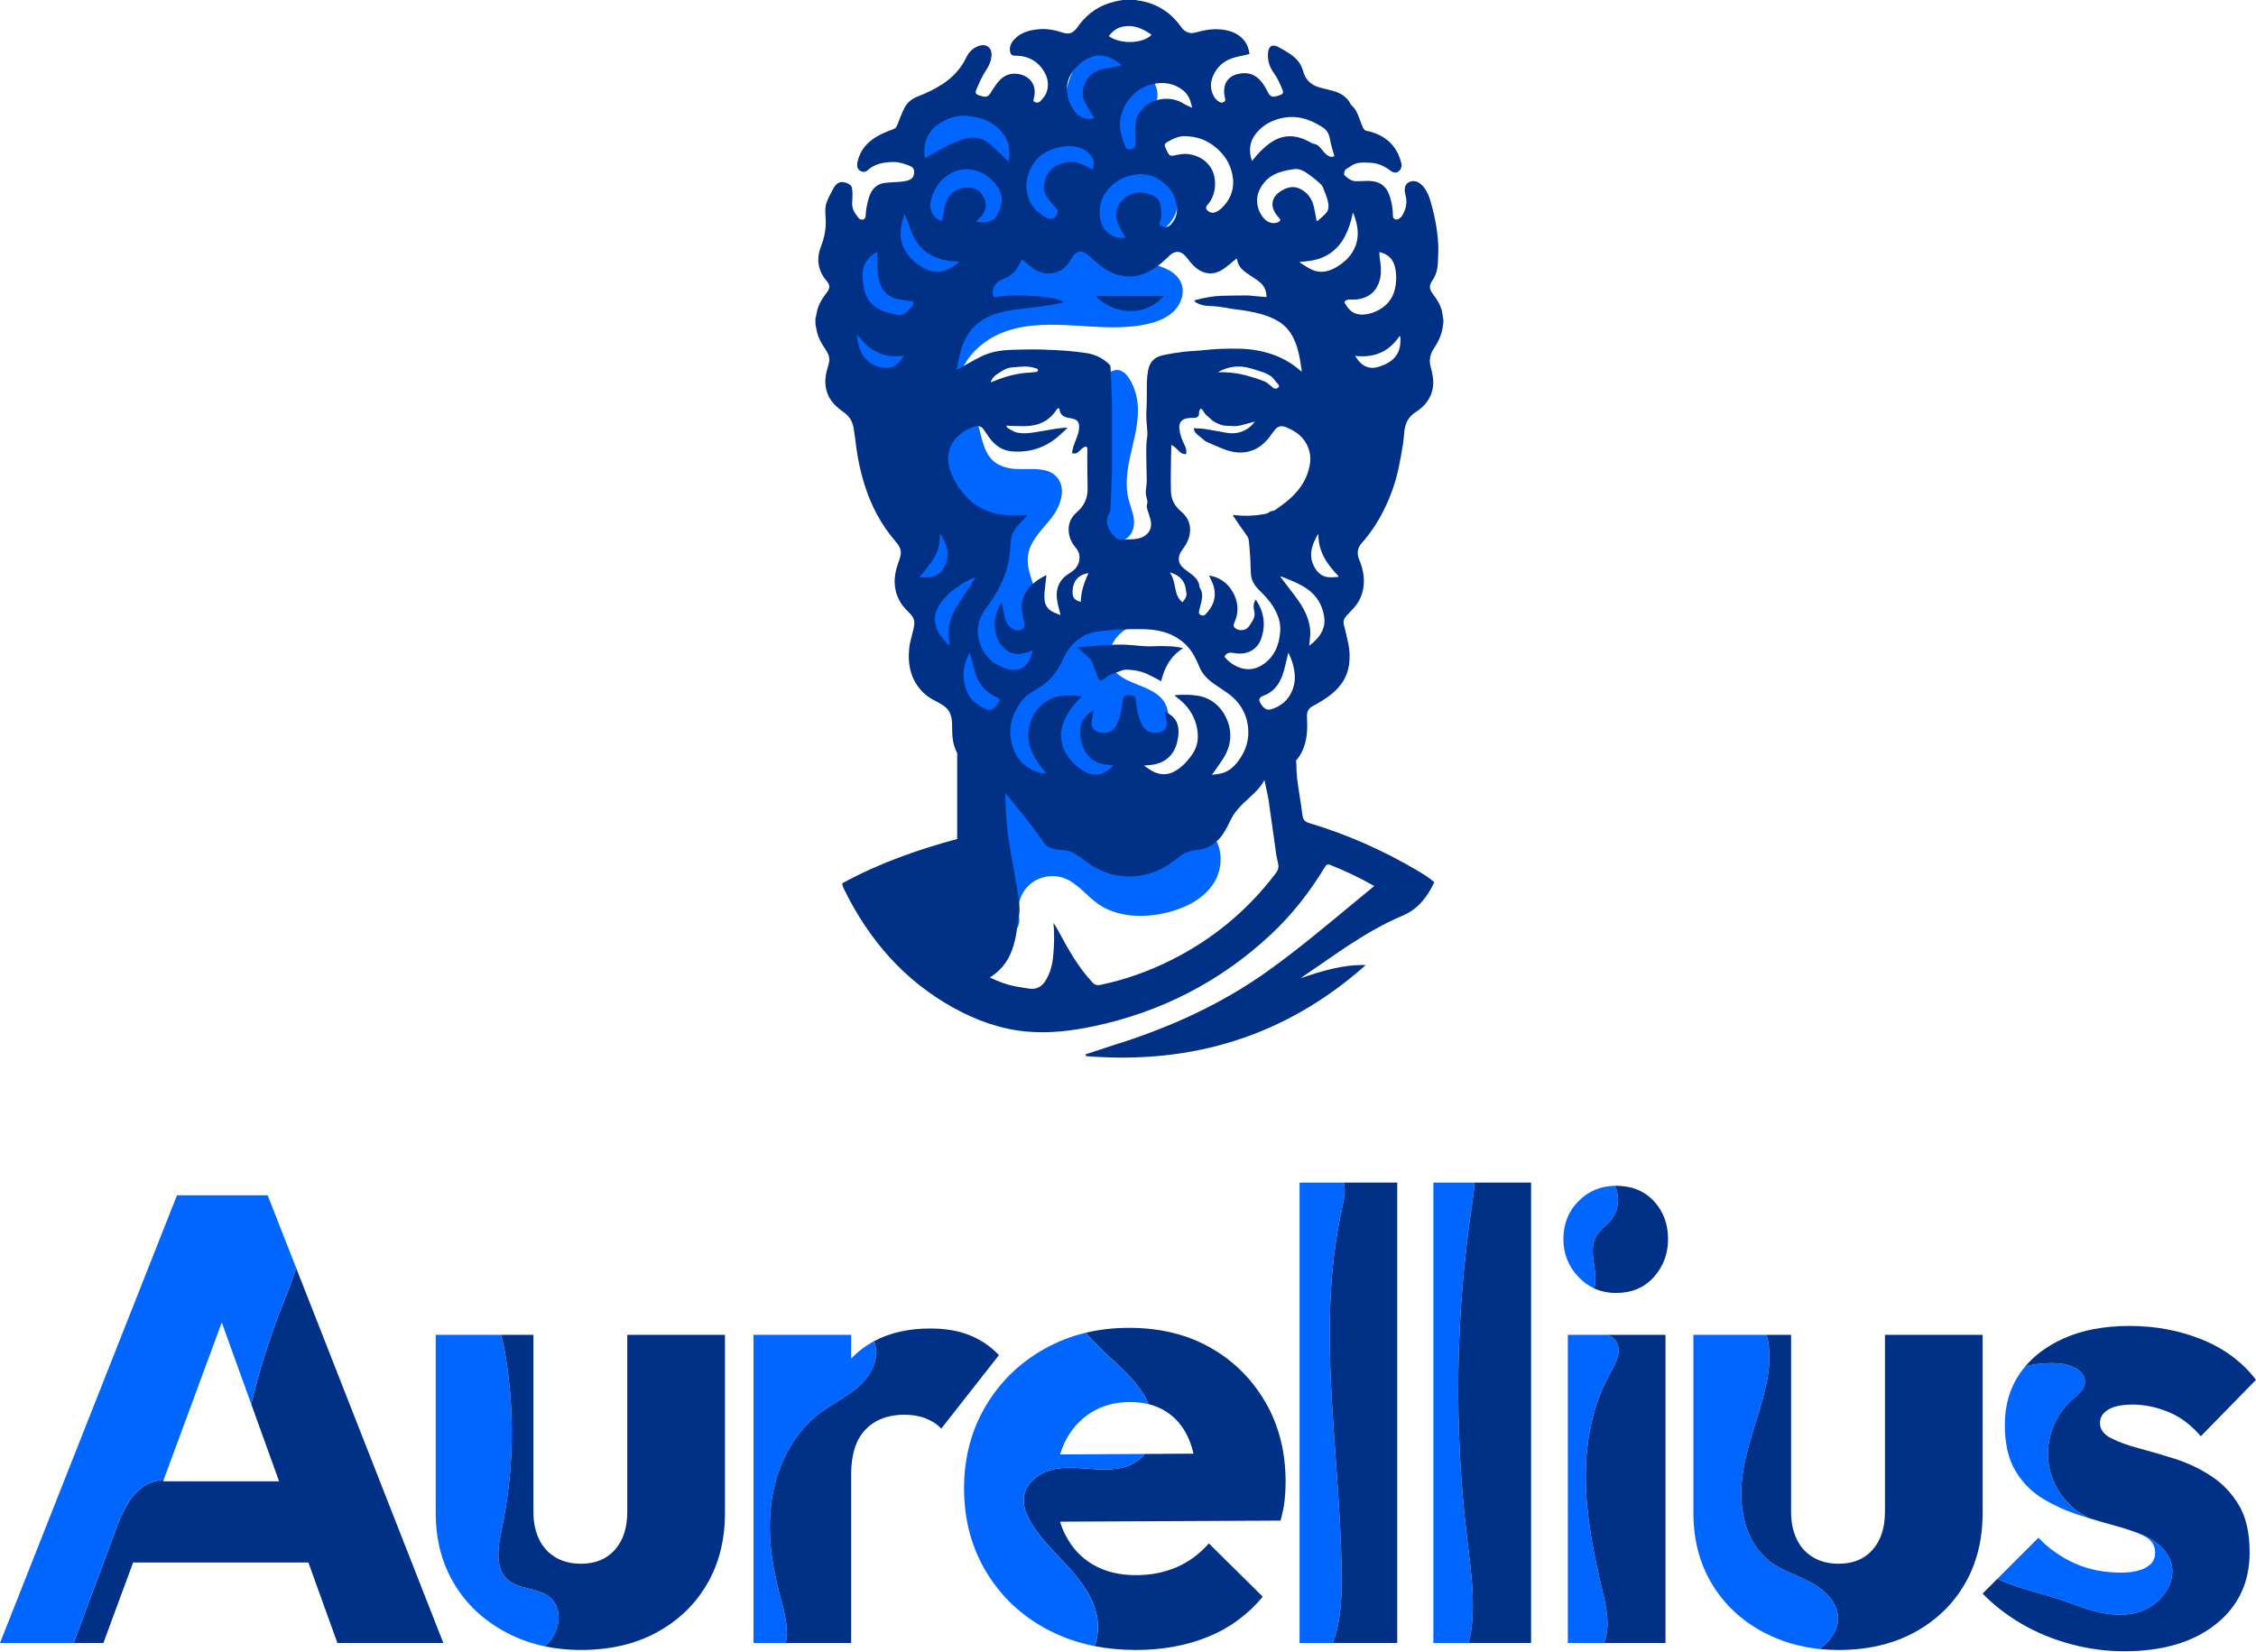 <svg width="2615" height="1915" viewBox="0 0 2615 1915" fill="none" xmlns="http://www.w3.org/2000/svg">
<path d="M1867.72 1413.96C1862.32 1420.72 1854.59 1425.56 1850.27 1433.05C1840 1450.84 1853.27 1473.9 1847.91 1493.69C1841.31 1490.64 1835.27 1486.28 1829.83 1480.6C1818.07 1468.36 1812.19 1453.65 1812.19 1436.49C1812.19 1418.85 1818.07 1404.14 1829.83 1392.38C1841.31 1380.89 1855.35 1375.02 1871.97 1374.74C1877.81 1387.24 1876.37 1403.12 1867.72 1413.96Z" fill="#0066FF"/>
<path d="M1933.49 1436.49C1933.49 1453.65 1927.97 1468.36 1916.95 1480.6C1905.92 1492.86 1891.33 1498.98 1873.21 1498.98C1864 1498.98 1855.56 1497.22 1847.91 1493.69C1853.27 1473.9 1840 1450.84 1850.27 1433.05C1854.59 1425.56 1862.32 1420.72 1867.72 1413.96C1876.37 1403.12 1877.81 1387.24 1871.97 1374.74C1872.39 1374.73 1872.8 1374.73 1873.21 1374.73C1891.33 1374.73 1905.92 1380.61 1916.95 1392.38C1927.97 1404.14 1933.49 1418.85 1933.49 1436.49Z" fill="#003187"/>
<path d="M442.92 1723.9L343.293 1469.98C338.36 1485.64 332.04 1501.12 326.173 1516.1C311.96 1552.45 300.267 1589.8 291.2 1627.76L323.507 1717.33H189.053L189.8 1715.3C185.347 1715.92 180.987 1716.82 176.787 1718.2C153.6 1725.77 142.387 1751.36 133.88 1774.21C117.707 1817.74 101.547 1861.28 85.36 1904.8H119.84L154.307 1811.44H357.44L391.12 1904.8H513.893L442.92 1723.9Z" fill="#003187"/>
<path d="M343.293 1469.98C338.36 1485.64 332.04 1501.12 326.173 1516.1C311.96 1552.45 300.267 1589.8 291.2 1627.76L257.067 1533.14L189.8 1715.3C185.347 1715.92 180.987 1716.82 176.787 1718.2C153.6 1725.77 142.387 1751.36 133.88 1774.21C117.707 1817.74 101.547 1861.28 85.36 1904.8H0L205.12 1385.77H310.253L343.293 1469.98Z" fill="#0066FF"/>
<path d="M631.653 1908.69C615.546 1905.29 600.426 1899.84 586.306 1892.3C560.573 1878.58 540.6 1859.84 526.386 1836.06C512.173 1812.29 505.066 1784.97 505.066 1754.09V1547.5H580.626C582.96 1555.04 584.506 1562.92 585.8 1570.65C597.026 1637.64 595.56 1706.74 581.52 1773.2C577.293 1793.22 573.2 1817.53 588.426 1831.2C601.773 1843.2 623.826 1840.32 637.546 1851.9C654.173 1865.94 648.48 1894.8 631.653 1908.69Z" fill="#0066FF"/>
<path d="M840.32 1547.5V1754.09C840.32 1785.46 833.333 1813.04 819.36 1836.8C818.56 1838.14 817.76 1839.48 816.92 1840.8C803.173 1862.66 784.493 1879.96 760.92 1892.68C735.92 1906.14 706.76 1912.89 673.426 1912.89C658.826 1912.89 644.906 1911.49 631.653 1908.69C648.48 1894.8 654.173 1865.94 637.546 1851.9C623.826 1840.32 601.773 1843.2 588.426 1831.2C573.2 1817.53 577.293 1793.22 581.52 1773.2C595.56 1706.74 597.026 1637.64 585.8 1570.65C584.506 1562.92 582.96 1555.04 580.626 1547.5H618.293V1752.62C618.293 1764.88 620.493 1775.54 624.906 1784.6C629.32 1793.68 635.68 1800.66 644.026 1805.56C652.346 1810.46 662.146 1812.9 673.426 1812.9C690.08 1812.9 703.2 1807.52 712.76 1796.73C722.32 1785.96 727.093 1771.25 727.093 1752.62V1547.5H840.32Z" fill="#003187"/>
<path d="M995.613 1607.12C981.853 1619.46 964.706 1627.34 949.999 1638.53C920.013 1661.36 901.679 1697.32 895.279 1734.45C888.893 1771.6 893.586 1809.93 903.226 1846.37C908.306 1865.52 914.733 1885.73 910.853 1904.8H873.386V1547.5H986.613V1575.1C986.733 1574.97 986.853 1574.84 986.973 1574.7C994.679 1566.73 1003.39 1560.14 1013.07 1554.94C1013.49 1555.94 1013.87 1556.98 1014.19 1558.05C1019.56 1575.73 1009.37 1594.78 995.613 1607.12Z" fill="#0066FF"/>
<path d="M1157.91 1571.04L1091 1656.32C1086.59 1651.42 1080.71 1647.49 1073.36 1644.54C1066.01 1641.61 1057.67 1640.14 1048.36 1640.14C1045.55 1640.14 1042.83 1640.26 1040.2 1640.52C1024.91 1641.96 1012.56 1647.6 1003.15 1657.41C992.12 1668.93 986.613 1686.21 986.613 1709.25V1904.8H910.853C914.733 1885.73 908.306 1865.52 903.226 1846.37C893.586 1809.93 888.893 1771.6 895.28 1734.45C901.68 1697.32 920.013 1661.36 950 1638.53C964.706 1627.34 981.853 1619.46 995.613 1607.12C1009.37 1594.78 1019.56 1575.73 1014.19 1558.05C1013.87 1556.98 1013.49 1555.94 1013.07 1554.94C1031.36 1545.09 1053.19 1540.16 1078.51 1540.16C1091.88 1540.16 1104.01 1541.73 1114.85 1544.86C1117.91 1545.74 1120.87 1546.74 1123.72 1547.88C1136.69 1553.02 1148.09 1560.74 1157.91 1571.04Z" fill="#003187"/>
<path d="M1466.68 1625.44C1462 1617.41 1456.83 1609.9 1451.16 1602.93C1437.79 1586.45 1421.64 1572.89 1402.72 1562.21C1375.76 1547.02 1344.39 1539.41 1308.61 1539.41C1291.03 1539.41 1274.29 1541.32 1258.44 1545.12C1262.87 1550.04 1267.31 1554.93 1271.95 1559.64C1290.64 1578.6 1312.76 1594.86 1326.32 1617.77C1328.21 1620.97 1329.88 1624.36 1331.28 1627.88C1338.72 1629.69 1345.49 1632.56 1351.63 1636.46C1363.13 1643.81 1371.84 1654.24 1377.72 1667.7C1380.04 1673.04 1381.93 1678.92 1383.41 1685.28L1327.03 1685.6C1325.47 1687.58 1323.69 1689.45 1321.72 1691.16C1308.91 1702.24 1290.63 1704.25 1273.69 1703.52C1256.76 1702.78 1239.65 1699.85 1223.01 1703.02C1206.36 1706.2 1189.69 1717.56 1186.96 1734.28C1185.16 1745.29 1189.69 1756.38 1195.47 1765.93C1206.24 1783.77 1221.45 1798.4 1235.6 1813.69C1249.75 1828.98 1263.29 1845.69 1269.52 1865.57C1273.85 1879.4 1273.96 1895.12 1268.68 1908.37C1283.85 1911.38 1299.85 1912.89 1316.69 1912.89C1347.08 1912.89 1374.77 1907.86 1399.77 1897.82C1424.77 1887.78 1446.09 1872.21 1463.73 1851.13L1401.24 1789.38C1390.45 1801.64 1377.96 1810.82 1363.75 1816.94C1349.53 1823.09 1333.85 1826.14 1316.69 1826.14C1297.59 1826.14 1281.04 1822.09 1267.08 1814.01C1253.11 1805.92 1242.32 1794.28 1234.72 1779.09C1232.36 1774.37 1230.37 1769.38 1228.73 1764.13L1474.81 1762.96L1484.32 1762.92C1486.77 1754.09 1488.36 1746.13 1489.09 1739.02C1489.84 1731.92 1490.2 1724.94 1490.2 1718.06C1490.2 1683.28 1482.36 1652.4 1466.68 1625.44Z" fill="#003187"/>
<path d="M1228.71 1686.16L1327.03 1685.6C1325.47 1687.58 1323.69 1689.45 1321.72 1691.16C1308.91 1702.24 1290.63 1704.25 1273.69 1703.52C1256.76 1702.78 1239.65 1699.85 1223.01 1703.02C1206.36 1706.2 1189.69 1717.56 1186.96 1734.28C1185.16 1745.29 1189.69 1756.38 1195.47 1765.93C1206.24 1783.77 1221.45 1798.4 1235.6 1813.69C1249.75 1828.98 1263.29 1845.69 1269.52 1865.57C1273.85 1879.4 1273.96 1895.12 1268.68 1908.37C1248.97 1904.45 1230.67 1898 1213.77 1889C1183.87 1873.08 1160.35 1850.89 1143.2 1822.46C1126.04 1794.04 1117.47 1761.69 1117.47 1725.42C1117.47 1690.13 1125.79 1658.4 1142.47 1630.21C1159.12 1602.04 1181.91 1579.85 1210.84 1563.68C1225.73 1555.34 1241.6 1549.16 1258.44 1545.12C1262.87 1550.04 1267.31 1554.93 1271.95 1559.64C1290.64 1578.6 1312.76 1594.86 1326.32 1617.77C1328.21 1620.97 1329.88 1624.36 1331.28 1627.88C1324.72 1626.25 1317.65 1625.44 1310.08 1625.44C1292.44 1625.44 1277.12 1629.6 1264.13 1637.93C1251.15 1646.28 1241.09 1657.78 1233.99 1672.49C1231.92 1676.78 1230.17 1681.36 1228.71 1686.16Z" fill="#0066FF"/>
<path d="M1555.39 1402.04C1525.09 1538.81 1552.95 1680.85 1555.13 1820.93C1555.59 1849.26 1554.84 1878.29 1544.91 1904.8H1506.37V1371.06H1557.75C1560.17 1380.98 1557.64 1391.85 1555.39 1402.04Z" fill="#0066FF"/>
<path d="M1619.59 1371.06V1904.8H1544.91C1554.84 1878.29 1555.59 1849.26 1555.13 1820.93C1552.95 1680.85 1525.09 1538.81 1555.39 1402.04C1557.64 1391.85 1560.17 1380.98 1557.75 1371.06H1619.59Z" fill="#003187"/>
<path d="M1700.33 1781.62C1704.53 1816.94 1710.04 1852.61 1705.64 1887.9C1704.95 1893.45 1703.72 1899.25 1701.88 1904.8H1661.48V1371.06H1708.92C1708.71 1380.8 1707.19 1390.54 1705.76 1400.2C1687.11 1526.36 1685.28 1654.98 1700.33 1781.62Z" fill="#0066FF"/>
<path d="M1774.71 1371.06V1904.8H1701.88C1703.72 1899.25 1704.95 1893.45 1705.64 1887.9C1710.04 1852.61 1704.53 1816.94 1700.33 1781.62C1685.28 1654.98 1687.11 1526.36 1705.76 1400.2C1707.19 1390.54 1708.71 1380.8 1708.92 1371.06H1774.71Z" fill="#003187"/>
<path d="M1866.29 1592.37C1845.44 1629.56 1837.63 1673.01 1838.12 1715.64C1838.61 1758.28 1847.04 1800.41 1856.92 1841.89C1861.87 1862.62 1867.08 1885 1859.37 1904.8H1817.33V1547.5H1862.83C1867.08 1548.77 1870.87 1551.08 1873.64 1555.65C1880.45 1566.89 1872.71 1580.9 1866.29 1592.37Z" fill="#0066FF"/>
<path d="M1930.55 1547.5V1904.8H1859.37C1867.08 1885 1861.87 1862.62 1856.92 1841.89C1847.04 1800.41 1838.61 1758.28 1838.12 1715.64C1837.63 1673.01 1845.44 1629.56 1866.29 1592.37C1872.71 1580.9 1880.45 1566.89 1873.64 1555.65C1870.87 1551.08 1867.08 1548.77 1862.83 1547.5H1930.55Z" fill="#003187"/>
<path d="M2111.71 1909.81C2110.8 1910.49 2109.88 1911.13 2108.93 1911.74C2085.39 1909.28 2063.79 1902.8 2044.12 1892.3C2018.4 1878.58 1998.41 1859.84 1984.21 1836.06C1969.99 1812.29 1962.89 1784.97 1962.89 1754.09V1547.5H2047.76C2053.08 1566.02 2051.29 1587.28 2047 1606.5C2039.08 1641.9 2024.28 1675.74 2019.6 1711.72C2014.93 1747.69 2022.87 1788.52 2051.77 1810.42C2065.91 1821.12 2083.44 1826.14 2099.07 1834.52C2114.69 1842.88 2129.55 1856.77 2130.48 1874.46C2131.2 1888.34 2122.87 1901.53 2111.71 1909.81Z" fill="#0066FF"/>
<path d="M2421.73 1760.13C2418.07 1759.01 2414.35 1757.85 2410.6 1756.66C2395.89 1752.01 2381.93 1745.76 2368.69 1737.92C2355.47 1730.08 2344.68 1719.29 2336.35 1705.57C2328.01 1691.85 2323.85 1673.96 2323.85 1651.9C2323.85 1628.86 2329.73 1608.89 2341.49 1591.98C2343.43 1589.2 2345.49 1586.52 2347.69 1583.93C2360.56 1580.8 2373.88 1579.6 2387.17 1580.66C2401.05 1581.78 2418.28 1589.65 2416.61 1603.48C2415.6 1611.81 2407.91 1617.38 2401.63 1622.96C2381.39 1640.93 2370.88 1669.29 2374.52 1696.13C2378.17 1722.96 2395.88 1747.48 2420.2 1759.4C2420.71 1759.65 2421.23 1759.89 2421.73 1760.13Z" fill="#0066FF"/>
<path d="M2476.8 1869.64C2451.56 1876.14 2424.96 1868.29 2400.65 1858.85C2372.43 1847.9 2341.79 1843.06 2315.16 1830.41L2362.81 1782.76C2375.07 1795.52 2389.16 1805.44 2405.09 1812.54C2421.01 1819.65 2438.79 1823.2 2458.39 1823.2C2470.64 1823.2 2480.32 1821.25 2487.43 1817.32C2494.53 1813.4 2498.09 1807.76 2498.09 1800.41C2498.09 1791.58 2493.92 1785.09 2485.59 1780.93C2481.24 1778.76 2476.17 1776.65 2470.43 1774.6C2471.95 1775.05 2473.45 1775.52 2474.96 1776.01C2493.11 1782 2511.4 1793.58 2516.67 1811.94C2523.84 1837.01 2502.05 1863.12 2476.8 1869.64Z" fill="#0066FF"/>
<path d="M2595.13 1744.9C2603.47 1758.86 2607.63 1777.13 2607.63 1799.68C2607.63 1834.48 2594.52 1862.29 2568.29 1883.12C2542.08 1903.96 2506.67 1914.36 2462.07 1914.36C2440.99 1914.36 2420.16 1911.53 2399.57 1905.9C2378.99 1900.28 2360.12 1892.44 2342.96 1882.38C2325.8 1872.34 2310.87 1860.69 2298.12 1847.46L2315.16 1830.41C2341.79 1843.06 2372.43 1847.9 2400.65 1858.85C2424.96 1868.29 2451.56 1876.14 2476.8 1869.64C2502.05 1863.12 2523.84 1837.01 2516.67 1811.94C2511.4 1793.58 2493.11 1782 2474.96 1776.01C2473.45 1775.52 2471.95 1775.05 2470.43 1774.6C2465.16 1772.73 2459.31 1770.92 2452.88 1769.16C2442.83 1766.42 2432.45 1763.42 2421.73 1760.13C2421.23 1759.89 2420.71 1759.65 2420.2 1759.4C2395.88 1747.48 2378.17 1722.96 2374.52 1696.13C2370.88 1669.29 2381.39 1640.93 2401.63 1622.96C2407.91 1617.38 2415.6 1611.81 2416.61 1603.48C2418.28 1589.65 2401.05 1581.78 2387.17 1580.66C2373.88 1579.6 2360.56 1580.8 2347.69 1583.93C2358.87 1570.78 2373.47 1560.12 2391.49 1551.92C2413.05 1542.12 2438.79 1537.21 2468.68 1537.21C2498.57 1537.21 2526.51 1542.49 2552.49 1553.02C2578.47 1563.57 2599.29 1579.12 2614.99 1599.7L2551.03 1665.13C2539.75 1651.9 2527.13 1642.46 2513.16 1636.82C2499.19 1631.2 2485.59 1628.37 2472.36 1628.37C2459.61 1628.37 2450.05 1630.34 2443.68 1634.25C2437.31 1638.18 2434.13 1643.33 2434.13 1649.69C2434.13 1657.05 2438.41 1662.93 2447 1667.34C2455.56 1671.76 2466.35 1675.68 2479.35 1679.1C2492.32 1682.54 2506.17 1686.58 2520.88 1691.24C2535.59 1695.89 2549.55 1702.52 2562.79 1711.09C2576.01 1719.66 2586.8 1730.93 2595.13 1744.9Z" fill="#003187"/>
<path d="M2298.13 1547.5V1754.09C2298.13 1775.54 2294.87 1795.22 2288.32 1813.13C2285.31 1821.4 2281.59 1829.29 2277.17 1836.8C2263.21 1860.57 2243.73 1879.2 2218.73 1892.68C2193.73 1906.14 2164.57 1912.89 2131.24 1912.89C2123.61 1912.89 2116.19 1912.5 2108.93 1911.74C2109.88 1911.13 2110.8 1910.49 2111.71 1909.81C2122.87 1901.53 2131.2 1888.34 2130.48 1874.46C2129.55 1856.77 2114.69 1842.88 2099.07 1834.52C2083.44 1826.14 2065.91 1821.12 2051.77 1810.42C2022.87 1788.52 2014.93 1747.69 2019.6 1711.72C2024.28 1675.74 2039.08 1641.9 2047 1606.5C2051.29 1587.28 2053.08 1566.02 2047.76 1547.5H2076.11V1752.62C2076.11 1764.88 2078.31 1775.54 2082.72 1784.6C2087.13 1793.68 2093.49 1800.66 2101.84 1805.56C2110.16 1810.46 2119.96 1812.9 2131.24 1812.9C2147.91 1812.9 2161.03 1807.52 2170.57 1796.73C2180.13 1785.96 2184.91 1771.25 2184.91 1752.62V1547.5H2298.13Z" fill="#003187"/>
<path d="M1181.26 1064.11C1178.01 1050.32 1182.89 1034.93 1193.48 1025.53C1204.08 1016.13 1219.94 1013.11 1233.24 1017.98C1248.73 1023.65 1259 1038.17 1272.47 1047.69C1294.36 1063.15 1323.61 1064.41 1349.78 1058.62C1372.26 1053.65 1394.82 1042.93 1407.11 1023.47C1419.4 1004.01 1417.45 974.623 1398.47 961.608C1386.67 953.523 1371.42 953.104 1357.12 953.012C1330.31 952.837 1303.36 952.796 1276.88 948.575C1250.39 944.353 1224.15 935.724 1202.55 919.836C1194.35 913.807 1186.8 906.733 1177.67 902.241C1168.54 897.749 1157.1 896.245 1148.46 901.629C1136.15 909.304 1134.92 926.508 1135.75 940.989C1137.51 971.311 1142.37 1001.36 1147.22 1031.34C1149.7 1046.65 1152.18 1061.96 1154.66 1077.26C1155.61 1083.14 1159.24 1090.83 1164.92 1089.07C1174.06 1086.23 1183.46 1073.42 1181.26 1064.11Z" fill="#0066FF"/>
<path d="M1166.77 383.795C1192.6 375.075 1220.56 375.883 1247.77 377.54C1274.98 379.199 1302.61 381.58 1329.24 375.768C1340.68 373.271 1352.17 369.047 1360.55 360.863C1368.93 352.679 1373.53 339.835 1369.43 328.86C1363.88 313.996 1346.14 308.456 1330.69 304.841C1305.15 298.867 1279.62 292.892 1254.08 286.917C1224.88 280.087 1193.59 273.368 1165.58 284.065C1144.58 292.084 1128.05 309.227 1116.72 328.64C1105.39 348.052 1098.73 369.783 1092.57 391.399C1089.42 402.436 1086.37 414.113 1089.17 425.245C1097.5 458.336 1111.55 432.615 1119.99 419.376C1130.83 402.397 1147.78 390.207 1166.77 383.795Z" fill="#0066FF"/>
<path d="M1168.55 542.516C1187.83 546.637 1211.98 538.4 1225.06 553.156C1236.38 565.918 1229.58 586.356 1219.19 599.881C1208.8 613.405 1194.84 625.618 1191.85 642.409C1188.95 658.685 1197.2 674.556 1202.28 690.29C1213.26 724.286 1209.14 762.856 1191.25 793.773C1177.03 818.33 1147.82 839.222 1121.52 828.582C1100.07 819.909 1091.01 794.957 1085 772.62C1060.76 682.608 1047.19 585.614 1076.56 497.148C1083.56 476.061 1105.73 447.061 1124.83 472.5C1142.06 495.454 1131.53 534.602 1168.55 542.516Z" fill="#0066FF"/>
<path d="M1317.33 459.572C1321.67 479.239 1316.94 499.428 1312.33 519.052C1307.72 538.676 1303.22 558.944 1308.04 578.532C1309.89 586.031 1313.07 593.299 1314.17 600.901C1315.27 608.504 1313.94 616.841 1307.86 622.528C1301.77 628.216 1290.02 629.832 1283.62 624.396C1278.62 620.147 1278.34 613.48 1278.37 607.493C1278.62 565.145 1278.88 522.797 1279.11 480.449C1279.17 469.088 1273.41 439.072 1287.37 431.075C1304.72 421.139 1314.81 448.161 1317.33 459.572Z" fill="#0066FF"/>
<path d="M1288.33 772.176C1298.56 792.9 1329.4 792.406 1345.63 808.861C1362.5 825.969 1353.94 860.058 1330.99 867.174C1323.65 869.453 1314.71 869.854 1310.31 876.166C1306.79 881.226 1307.77 887.996 1307.27 894.142C1305.41 916.886 1281.67 932.164 1259.02 934.945C1226.86 938.893 1193.08 923.8 1174.57 897.214C1156.06 870.629 1153.62 833.712 1168.48 804.925C1186.98 769.092 1226.49 750.226 1263.33 733.812C1285.76 723.816 1323.34 704.42 1347.77 712.58C1345.2 728.456 1316.2 722.142 1304.14 730.089C1290.96 738.769 1280.67 756.641 1288.33 772.176Z" fill="#0066FF"/>
<path d="M1071.96 416.556C1092.09 398.482 1105.88 374.578 1119.59 351.243C1133.29 327.91 1147.66 304.239 1168.56 287.056C1189.47 269.872 1218.46 260.112 1244.11 268.722C1260.56 274.243 1274.68 286.808 1291.95 288.54C1304.69 289.818 1317.21 284.922 1328.65 279.172C1346.77 270.064 1365.73 254.819 1364.79 234.562C1363.45 205.586 1322.6 189.347 1323.66 160.359C1324.33 141.984 1342.42 127.276 1341.67 108.904C1341.09 94.578 1329.29 83.519 1318.02 74.646C1306.11 65.258 1292.32 55.938 1277.2 57.19C1264.87 58.21 1253.97 66.421 1247.13 76.728C1240.28 87.035 1236.98 99.271 1234.68 111.428C1232.97 120.499 1231.31 130.5 1224.25 136.451C1213.91 145.168 1198.42 140.558 1185.49 136.607C1161.48 129.275 1136.31 125.784 1111.22 126.311C1099.7 126.551 1087.87 127.727 1077.64 133.022C1067.42 138.316 1059.06 148.53 1058.91 160.044C1058.64 179.607 1080.87 196.567 1074.72 215.14C1071.15 225.91 1059.56 231.351 1049.6 236.775C1018.15 253.886 992.995 282.263 979.775 315.531C966.554 348.799 965.371 386.704 976.494 420.734C990.103 462.37 1048.76 437.376 1071.96 416.556Z" fill="#0066FF"/>
<path d="M1617.7 413.113C1613.15 418.939 1606.86 422.215 1600.04 424.623C1594.59 426.548 1589.15 427.328 1583.57 425.008C1577.79 422.607 1574.18 418.044 1570.75 412.569C1592.73 415.159 1610.03 408.035 1622.42 389.377C1622.78 390.177 1623.17 390.657 1623.19 391.155C1623.59 399.025 1622.76 406.641 1617.7 413.113ZM1562.54 356.988C1560.86 354.873 1559.54 352.469 1558.11 350.289C1560.15 347.721 1562.23 347.1 1565.39 347.276C1580.85 348.139 1596.21 341.651 1599.95 321.779C1601.36 314.301 1600.53 307.023 1599.35 299.672C1598.96 297.236 1598.99 294.733 1598.82 292.173C1609.64 294.673 1615.28 301.103 1617.19 310.619C1618.94 319.317 1618.79 328.096 1616.43 336.755C1613.92 345.979 1608.5 353.019 1600.45 358.029C1593.91 362.096 1586.69 364.544 1579.05 364.723C1572.52 364.875 1566.73 362.259 1562.54 356.988ZM1550.46 308.884C1546.33 311.469 1541.95 313.519 1537.15 314.511C1531.07 315.764 1525.17 314.937 1519.69 312.207C1515.58 310.155 1511.76 307.5 1507.83 305.083C1507.35 304.788 1506.98 304.301 1506.37 303.715C1511.15 303.177 1515.66 302.885 1520.09 302.136C1537.6 299.173 1550.57 289.841 1558.89 274.105C1563.31 265.751 1566.1 256.849 1567.88 247.601C1567.93 247.336 1568.17 247.108 1568.45 246.648C1570.84 252.516 1572.54 258.297 1573.38 264.384C1574.84 274.909 1572.7 284.581 1566.95 293.436C1562.74 299.92 1556.96 304.815 1550.46 308.884ZM1551.11 668.885C1547.06 668.989 1542.94 669.591 1538.97 669.091C1531.71 668.18 1526.93 663.46 1523.5 657.299C1517.93 647.304 1519.05 637.269 1523.55 627.293C1524.87 624.364 1526.44 621.545 1528.22 618.668C1527.66 639.075 1538.14 654.211 1551.52 667.992C1551.39 668.291 1551.25 668.588 1551.11 668.885ZM1522.08 744.935C1520.67 746.168 1519.19 747.315 1517.54 748.667C1517.85 745.519 1518.04 742.681 1518.42 739.869C1519.67 730.68 1517.85 721.943 1514.48 713.469C1509.92 701.981 1502.28 692.435 1494.85 682.764C1491.31 678.159 1487.81 673.524 1484.07 668.607C1484.85 668.524 1485.23 668.361 1485.51 668.471C1495.33 672.415 1505.26 676.12 1514.15 682.06C1525.76 689.825 1532.57 700.715 1534.8 714.367C1536.88 727.071 1531.33 736.833 1522.08 744.935ZM1478.21 1013.15C1445.63 1055.93 1405.23 1089.29 1357.12 1113.26C1331.19 1126.17 1304.11 1135.86 1275.7 1141.75C1271.8 1142.56 1269.11 1141.99 1266.2 1138.87C1250.02 1121.5 1238.5 1101.11 1227.4 1080.41C1225.51 1076.88 1223.58 1073.37 1221 1069.99C1222.53 1083.4 1221.94 1096.66 1220.61 1109.89C1219.67 1119.26 1217.14 1128.18 1212.27 1136.36C1208.03 1143.48 1202.01 1147.25 1193.61 1146.21C1187.53 1145.45 1181.51 1144.27 1175.46 1143.28C1165.94 1141.04 1156.74 1137.91 1147.39 1133.21C1171.15 1118.51 1177.02 1095.1 1179.65 1070.04C1179.91 1067.57 1180.6 1065.14 1181.09 1062.69C1183.06 1050.66 1180.13 1038.98 1178.52 1027.2C1175.18 1007.39 1170.98 987.74 1168.41 967.776C1166.33 951.535 1165.45 935.283 1165.33 919.009C1174.71 930.696 1184.08 942.392 1193.35 954.169C1198.75 961.043 1203.87 968.163 1208.79 975.395C1213.17 981.831 1219.5 984.276 1226.73 985.247C1232.11 985.971 1237.8 985.297 1242.74 988.053C1247.16 990.525 1251.58 993.161 1255.54 996.301C1267.25 1005.58 1280.15 1012.32 1294.91 1014.86C1311.63 1017.73 1327.87 1015.76 1343.37 1008.56C1351.5 1004.78 1358.84 999.793 1365.75 994.108C1371.81 989.109 1378.59 986.265 1386.63 985.572C1399.61 984.455 1410.03 978.123 1417.31 967.304C1420.85 962.035 1423.81 956.313 1426.55 950.569C1430.27 942.776 1435.77 936.503 1441.93 930.631C1449.52 923.385 1457.84 916.801 1463.61 907.828C1464.34 906.689 1464.98 905.492 1465.62 904.295C1468.28 916.153 1471.01 928.448 1471.35 934.26C1473.21 947.299 1474.97 959.949 1476.83 972.588C1478.21 982.023 1479.06 991.608 1481.42 1000.8C1482.79 1006.15 1481 1009.49 1478.21 1013.15ZM1099.52 738.968C1099.75 741.956 1100.41 744.912 1100.87 747.884C1100.68 747.959 1100.49 748.033 1100.3 748.107C1092.39 740.607 1085.34 732.621 1083.85 721.079C1082.74 712.473 1085.9 705.216 1090.67 698.481C1095.15 692.16 1100.88 687.055 1107.08 682.467C1114.39 677.053 1122.2 672.464 1130.82 668.784C1129.08 671.815 1127.46 674.925 1125.57 677.861C1120.17 686.263 1114.57 694.535 1109.22 702.967C1102.26 713.935 1098.51 725.845 1099.52 738.968ZM1066.35 669.356C1066.27 669.111 1066.19 668.867 1066.1 668.621C1067.99 666.416 1070 664.309 1071.72 661.987C1075.78 656.517 1080.06 651.165 1083.56 645.351C1086.79 639.971 1088.56 633.883 1088.96 627.505C1089.14 624.495 1089.39 621.489 1089.63 618.209C1093.67 624.344 1096.51 630.683 1097.95 637.676C1100.04 647.811 1094.74 661.983 1086.23 666.477C1083.05 668.157 1079.73 669.308 1076.1 669.348C1072.85 669.384 1069.6 669.356 1066.35 669.356ZM1051.41 293.943C1043.45 282.661 1042.26 270.177 1045.75 257.08C1046.54 254.112 1047.62 251.219 1048.73 247.792C1051.61 255.561 1054.12 262.821 1057 269.935C1064.13 287.587 1077.4 297.941 1095.88 301.643C1101.17 302.701 1106.63 302.9 1112.04 303.497C1105.47 309.137 1098.19 313.641 1089.4 314.904C1083.81 315.707 1078.37 314.413 1073.29 311.985C1064.51 307.793 1057.02 301.901 1051.41 293.943ZM1056.15 356.665C1053.56 359.279 1050.83 361.893 1047.74 363.839C1045.4 365.316 1042.44 365.552 1039.47 364.933C1032.45 363.464 1025.47 361.899 1019.03 358.585C1009.38 353.632 1003.78 345.539 1001.61 335.18C1000.45 329.664 999.677 323.925 999.801 318.309C1000.07 306.155 1006.25 297.152 1017.07 291.989C1017.07 298.007 1016.87 304.021 1017.13 310.016C1017.44 317.585 1018.28 325.077 1021.56 332.113C1025.2 339.941 1031.45 344.551 1039.56 346.471C1045.56 347.892 1051.76 348.461 1058.35 349.483C1059.29 351.977 1058.21 354.597 1056.15 356.665ZM1030.44 426.193C1016.07 428.091 1002.05 419.068 996.904 405.321C994.869 399.891 993.201 391.905 993.439 387.709C999.995 396.273 1007.24 403.683 1016.82 408.321C1026.48 412.993 1036.73 413.816 1047.74 412.36C1043.41 419.355 1038.64 425.111 1030.44 426.193ZM1075.44 157.683C1078.88 151.061 1084.01 146.159 1090.28 142.312C1099.57 136.613 1109.68 133.331 1120.55 134.253C1138.03 135.739 1153.54 141.712 1164.03 156.811C1168.11 162.672 1169.74 169.485 1169.94 176.571C1170.05 180.252 1169.72 183.945 1169.04 187.832C1166.91 185.535 1164.89 183.101 1162.61 180.967C1156.94 175.685 1151.44 170.156 1145.33 165.435C1137.06 159.048 1127.5 158.359 1117.61 161.109C1106.99 164.064 1097.39 169.303 1087.81 174.549C1082.63 177.379 1077.53 180.335 1072.11 183.396C1070.91 174.233 1071.25 165.736 1075.44 157.683ZM1140.81 229.859C1137.37 222.092 1131.65 217.645 1122.89 217.447C1115 217.268 1108.04 219.491 1102.4 225.095C1098.41 229.061 1096.37 234.191 1095.09 239.528C1093.77 245.027 1092.93 250.637 1091.85 256.333C1082.11 253.096 1076.68 243.729 1078.75 233.756C1081.39 221.037 1087.5 210.54 1098.43 203.181C1106.54 197.716 1115.6 195.357 1125.25 196.512C1134.28 197.593 1142.14 201.721 1148.88 207.856C1153.19 211.784 1156.69 216.293 1159.04 221.707C1163.16 231.183 1160.63 239.936 1156.25 248.448C1154.09 252.649 1150.7 255.644 1146.04 256.972C1141.25 258.337 1136.48 257.925 1131.55 256.935C1133.91 254.419 1136.29 252.219 1138.28 249.712C1143.08 243.655 1143.95 236.969 1140.81 229.859ZM1411.64 431.5C1417.38 428.251 1423.41 426.068 1429.97 425.299C1440.46 424.068 1447.1 426 1460.85 430.503C1464.74 431.499 1468.91 433.465 1471.91 435.389C1473.25 435.957 1474.41 437.005 1475.49 438.267C1477.75 440.913 1479.98 443.585 1482.12 446.327C1482.5 446.816 1482.72 447.979 1482.42 448.344C1481.71 449.217 1480.72 450.225 1479.69 450.424C1477.52 450.848 1475.49 449.973 1474.09 448.083C1472.08 446.608 1469.96 444.732 1468 443.304C1464.53 441.301 1452.94 437.473 1443.86 435.109C1443.14 434.928 1442.43 434.744 1441.72 434.569C1431.89 432.167 1421.83 431.3 1411.64 431.5ZM1355.96 663.651C1360.32 664.789 1363.78 666.436 1366.85 668.884C1371.69 672.757 1374 677.969 1374.64 684.027C1374.75 685.005 1374.89 685.987 1375.09 686.948C1376.1 691.629 1373.36 694.84 1370.67 698.224C1365.14 694.044 1363.46 688.127 1362.25 681.935C1361.05 675.769 1359.97 669.553 1355.96 663.651ZM1261.77 664.509C1256.54 675.089 1253.11 685.945 1252.77 697.725C1245.78 696.124 1243.01 692.765 1243.24 685.971C1243.46 679.308 1245.15 673.139 1250.68 668.783C1253.77 666.351 1257.41 665.048 1261.77 664.509ZM1148.32 443.353C1149.78 438.557 1152.68 435.585 1156.45 433.325C1159.64 431.416 1162.68 429.179 1166.04 427.647C1168.44 426.548 1171.25 426.089 1173.92 425.849C1179.51 425.347 1185.13 424.839 1190.73 424.991C1194.37 425.091 1198.01 426.241 1201.59 427.171C1202.33 427.364 1203.2 428.645 1203.24 429.459C1203.26 430.036 1202.04 431.108 1201.28 431.205C1197.6 431.675 1193.88 431.912 1190.17 432.189C1179.44 432.992 1169.1 435.543 1159.01 439.161C1155.54 440.403 1152.15 441.843 1148.32 443.353ZM1133.97 738.637C1131.59 726.184 1135.58 715.008 1143.08 704.941C1152.76 691.956 1161.03 678.167 1166.06 662.653C1168.8 654.187 1170.56 645.521 1170.94 636.585C1171.13 632.123 1171.28 627.591 1172.18 623.245C1173.56 616.645 1177.85 611.564 1182.28 606.705C1184.84 603.891 1187.55 601.208 1190.18 598.448C1190.57 598.043 1190.85 597.539 1191.15 597.117C1183.41 597.239 1175.94 597.852 1168.54 597.38C1148.22 596.083 1130.7 588.605 1117.24 572.796C1110.25 564.592 1104.85 555.428 1101.37 545.28C1094.02 523.788 1104.41 505.031 1124.59 496.317C1126.39 495.541 1128.27 494.924 1130.17 494.417C1134.55 493.248 1137.62 494.359 1140.3 498.077C1143.23 502.144 1145.8 506.503 1149.03 510.317C1155.06 517.456 1162.77 522.328 1172.15 523.209C1191.84 525.06 1209.66 519.899 1225.11 507.328C1228.71 504.397 1232.01 501.105 1235.45 497.965C1235.97 497.484 1236.42 496.927 1236.91 496.405C1236.82 496.181 1236.73 495.959 1236.63 495.735C1232.44 496.147 1228.21 496.36 1224.05 497.011C1214.2 498.553 1204.41 500.605 1194.53 501.848C1189.45 502.487 1184.07 502.507 1179.07 501.549C1175.23 500.815 1171.76 498.115 1168.13 496.281C1168.01 496.216 1167.89 496.088 1167.81 495.961C1167.39 495.273 1166.98 494.577 1166.29 493.409C1168.83 493.584 1170.84 493.815 1172.86 493.844C1182.13 493.976 1191.44 494.767 1200.58 492.513C1210.9 489.971 1218.76 483.961 1224.62 475.212C1225.4 474.037 1226.11 472.828 1228.05 473.62C1228.33 480.495 1232.6 483.603 1239.08 484.489C1240.43 484.675 1241.75 485.007 1243.08 485.311C1249.12 486.693 1251.38 489.613 1250.74 497.084C1250.08 504.719 1246.03 511.273 1243.99 518.465C1243.35 520.692 1242.99 522.995 1242.5 525.267C1245.77 526.391 1248.24 525.736 1250.38 523.656C1251.36 522.699 1252.26 521.645 1253.3 520.753C1254.33 519.871 1255.4 518.944 1256.61 518.379C1259.16 517.188 1260.38 517.98 1260.41 520.788C1260.44 523.988 1260.24 527.189 1260.27 530.389C1260.36 542.208 1260.39 554.028 1260.67 565.841C1260.95 577.181 1256.82 586.397 1248.26 593.787C1241.73 599.417 1238.24 606.599 1238.73 615.283C1239.14 622.613 1241.94 629.283 1246.75 634.74C1254.69 643.749 1251.44 655.903 1243.45 661.971C1240.07 664.537 1236.2 666.557 1233.2 669.491C1225.91 676.613 1223.83 685.691 1225.28 695.497C1226.09 701.004 1227.75 706.384 1229.02 711.824C1229.08 712.099 1229.05 712.395 1229.09 713.088C1221.95 710.199 1214.56 708.12 1211.81 700.052C1210.09 694.991 1210.5 689.669 1210.98 684.44C1211.51 678.724 1212.27 673.027 1212.96 667.039C1212.29 667.179 1211.69 667.171 1211.23 667.423C1202.51 672.159 1194.49 677.777 1189.17 686.407C1185.18 692.873 1183.62 700.051 1184.56 707.585C1185.17 712.443 1186.26 717.249 1187.31 722.04C1188.38 726.911 1185.66 730.363 1180.36 730.724C1177.46 730.921 1174.97 729.985 1172.69 728.341C1167.44 724.543 1164.91 719.229 1164 712.928C1163.41 708.895 1162.51 704.905 1161.71 700.905C1161.59 700.281 1161.24 699.701 1160.69 698.364C1159.44 700.852 1158.38 702.717 1157.53 704.672C1154.29 712.069 1152.26 719.797 1153.11 727.887C1154.31 739.152 1158.64 748.917 1168.7 755.131C1174.67 758.821 1181.27 758.792 1187.87 757.057C1190.87 756.269 1193.77 755.105 1197.01 754.009C1196.85 754.876 1196.81 755.732 1196.53 756.497C1195.29 759.832 1194.41 763.389 1192.62 766.408C1187.29 775.405 1178.77 778.703 1168.32 775.739C1149.4 770.376 1137.66 757.929 1133.97 738.637ZM1158.08 813.533C1156.29 816.22 1154.36 818.925 1151.99 821.085C1149.45 823.407 1146.11 823.385 1142.99 822.057C1133.96 818.224 1126.17 812.697 1121.69 803.768C1119.57 799.532 1118.21 794.723 1117.47 790.023C1116.11 781.467 1117.14 772.96 1120.12 764.792C1121.21 761.785 1122.77 758.945 1124.02 756.228C1126.37 764.795 1128.38 773.364 1131.09 781.704C1134.76 792.973 1141.95 801.535 1152.55 807.059C1153.88 807.755 1155.34 808.22 1156.66 808.948C1158.56 809.995 1159.27 811.751 1158.08 813.533ZM1425.82 847.78C1423.71 830.359 1411.72 810.549 1388.69 806.621C1380.05 805.145 1371.45 805.249 1362.79 805.848C1362.51 805.867 1362.24 806.041 1361.45 806.34C1362.5 807.175 1363.26 807.808 1364.05 808.401C1372.03 814.371 1378.65 821.513 1383 830.571C1387.02 838.945 1388.95 847.828 1388.29 857.073C1387.75 864.5 1384.67 871.136 1380.19 877.059C1374.92 884.028 1368.95 890.239 1361.12 894.437C1352.27 899.179 1343.61 898.399 1335.13 893.643C1332.16 891.979 1329.44 889.871 1326.04 887.585C1329.17 887.291 1331.59 887.084 1334 886.832C1349.89 885.175 1360.77 875.836 1364.47 860.429C1366.08 853.747 1366.89 846.941 1364.97 840.165C1362.92 832.947 1357.7 828.615 1351.17 825.572C1350.98 825.481 1350.73 825.499 1350.5 825.509C1350.36 825.516 1350.23 825.604 1350.09 825.659C1350.82 829.108 1351.61 832.539 1352.25 835.999C1353.57 843.157 1350.2 847.912 1342.96 849.275C1334.2 850.924 1327.63 847.644 1323.39 839.568C1320.38 833.849 1318.93 827.667 1317.88 821.369C1317.29 817.789 1317.02 814.155 1316.41 810.579C1316.01 808.275 1314.87 806.427 1312.17 806.212C1310.73 806.099 1309.3 805.783 1307.88 805.821C1303.55 805.939 1301.88 808.007 1301.32 812.333C1300.09 821.781 1298.85 831.264 1294.51 839.959C1291.73 845.527 1287.38 849.069 1281.1 849.627C1276.86 850.004 1272.7 849.125 1269.15 846.671C1265.83 844.375 1264.88 840.871 1265.44 837.005C1266.06 832.768 1266.86 828.557 1267.67 823.768C1266.52 824.343 1265.78 824.625 1265.14 825.043C1257.06 830.259 1252.15 837.599 1252.1 847.268C1252.05 858.625 1254.78 869.309 1263.07 877.751C1267.98 882.745 1274.23 885.293 1281.06 886.324C1284.18 886.795 1287.37 886.812 1290.52 887.036C1281.45 897.924 1269.35 901.413 1257.05 894.435C1247.39 888.947 1239.77 881.225 1234.55 871.363C1229.47 861.751 1228.58 851.612 1231.61 841.147C1234.91 829.751 1241.55 820.389 1249.53 811.863C1250.77 810.543 1252.19 809.395 1253.52 808.167C1253.43 807.929 1253.34 807.692 1253.25 807.455C1250.54 807.059 1247.83 806.435 1245.11 806.308C1236.96 805.931 1228.87 806.247 1221.06 809.033C1209.15 813.284 1201.16 821.585 1196.17 833.004C1193.32 839.548 1191.73 846.349 1191.94 853.548C1192.13 859.944 1193.67 865.991 1196.24 871.807C1200.05 880.449 1205.56 887.976 1211.69 895.091C1211.97 895.417 1212.23 895.757 1212.76 896.405C1207.55 896.503 1202.92 895.589 1198.56 893.644C1184.12 887.201 1175.69 875.645 1172.4 860.621C1168.65 843.492 1173.03 827.82 1183.33 813.823C1187.67 807.921 1193.54 803.652 1199.91 800.097C1214.07 792.201 1224.56 780.891 1231.32 766.177C1234.54 759.16 1238.07 752.399 1243.56 746.821C1251.53 738.732 1261.27 733.924 1272.31 732.195C1280.84 730.86 1289.51 730.304 1298.14 729.851C1306.88 729.391 1315.67 729.199 1324.42 729.399C1337.09 729.687 1349.52 731.396 1360.95 737.48C1371.04 742.853 1378.87 750.552 1384.34 760.551C1386.56 764.596 1388.43 768.852 1390.2 773.116C1393.79 781.751 1400.13 787.932 1407.62 793.127C1413.69 797.329 1420.02 801.177 1425.81 805.724C1437.22 814.68 1444.27 826.505 1446.4 840.861C1448.71 856.467 1444.4 870.483 1434.84 882.955C1429.84 889.461 1423.84 894.587 1415.71 896.571C1412.24 897.416 1408.64 897.695 1404.79 898.279C1409.52 891.468 1414.07 885.453 1418.05 879.08C1423.99 869.549 1427.18 859.056 1425.82 847.78ZM1498.29 799.464C1493.63 811.539 1484.89 819.237 1472.46 822.525C1468.79 823.496 1465.67 821.433 1463.31 818.655C1462.1 817.235 1461.18 815.531 1460.33 813.857C1459.07 811.396 1459.71 809.293 1462.01 807.832C1462.71 807.388 1463.46 806.979 1464.24 806.707C1476.05 802.589 1482.75 793.509 1486.69 782.38C1489.36 774.829 1490.77 766.831 1492.75 759.035C1492.92 758.377 1493.11 757.725 1493.38 756.724C1496.6 763.127 1498.81 769.44 1500.02 776.057C1501.47 783.983 1501.23 791.859 1498.29 799.464ZM1430.05 599.056C1435.27 606.648 1440.44 614.276 1445.77 621.791C1447.32 623.983 1447.55 626.429 1447.79 628.855C1448.4 635.051 1448.87 641.265 1449.23 647.481C1449.6 653.785 1449.54 660.12 1450.09 666.404C1450.7 673.469 1454.47 679.115 1459.37 683.979C1465.48 690.061 1471.52 696.179 1476.01 703.628C1481.21 712.259 1484.65 721.543 1483.95 731.673C1482.83 747.916 1477.11 762.135 1462.69 771.181C1452.32 777.685 1441.46 777.112 1430.89 771.232C1426.33 768.696 1422.44 765.275 1419.29 761.36C1422.12 755.539 1427.12 756.52 1431.98 757.299C1445.49 759.461 1457.38 753.409 1461.89 740.384C1467.31 724.724 1465.29 709.925 1456.27 696.059C1456.12 695.824 1455.89 695.637 1455.49 695.203C1453.62 698.201 1452.81 701.249 1453.14 704.535C1453.37 706.857 1454.16 709.141 1454.24 711.457C1454.43 716.724 1451.22 720.716 1448.64 724.883C1446.77 727.919 1444.04 729.971 1440.41 730.447C1437.13 730.877 1434.06 730.173 1431.49 728.021C1429.93 726.717 1429.63 724.949 1430.3 723.044C1431.41 719.903 1432.96 716.852 1433.6 713.619C1435.45 704.201 1433.94 695.188 1429.2 686.813C1424.26 678.076 1417.19 671.772 1407.56 668.589C1405.73 667.984 1403.77 667.749 1401.43 667.248C1402.77 670.108 1403.93 672.455 1404.99 674.847C1411.41 689.389 1407.45 702.291 1396.86 712.616C1395.26 714.173 1393.26 713.661 1391.58 712.885C1389.74 712.039 1389.43 710.168 1389.86 708.353C1390.72 704.679 1391.8 701.056 1392.66 697.381C1393.97 691.827 1393.91 686.428 1390.76 681.344C1390.18 680.393 1390.26 679.036 1389.99 677.877C1388.88 673.12 1385.93 669.595 1382.23 666.652C1379.19 664.239 1375.94 662.095 1372.96 659.617C1369.05 656.361 1365.95 652.527 1366.41 646.988C1366.72 643.319 1368.43 640.161 1370.56 637.253C1374.27 632.196 1377.49 626.944 1378.79 620.675C1381.11 609.471 1377.77 600.249 1369.08 593.015C1361.9 587.035 1357.66 579.48 1357.32 570.227C1356.92 559.281 1357.17 548.308 1357.26 537.349C1357.31 530.364 1357.6 523.381 1357.8 515.757C1359.53 516.895 1361 517.655 1362.21 518.705C1363.93 520.201 1365.44 521.947 1367.1 523.52C1369.27 525.576 1371.78 526.745 1374.89 526.427C1375.58 522.616 1374.79 519.188 1373.11 515.964C1369.95 509.921 1367.7 503.549 1367.01 496.793C1366.39 490.707 1368.99 486.143 1376.2 484.899C1378.8 484.451 1381.5 484.425 1384.15 484.419C1387.65 484.408 1389.91 482.667 1389.79 479.376C1389.74 478.181 1389.91 476.903 1390.32 475.792C1390.63 474.964 1391.5 474.343 1392.12 473.629C1392.74 474.235 1393.46 474.771 1393.98 475.46C1395.41 477.377 1396.47 479.683 1398.22 481.224C1399.88 482.687 1401.71 483.895 1403.21 485.632C1406.33 489.256 1416.11 493.516 1420.33 493.568C1423.42 493.607 1426.51 493.827 1429.61 494.009C1435.74 494.371 1441.39 492.181 1447.18 490.725C1449.45 490.155 1451.7 489.529 1454.54 488.772C1451.7 492.543 1448.73 495.365 1445.21 497.531C1438.13 501.891 1430.37 503.161 1422.23 501.816C1413.95 500.448 1405.73 498.708 1397.44 497.439C1392.99 496.759 1388.44 496.725 1383.74 496.387C1384.18 500.888 1386.79 503.113 1389.62 505.267C1392.08 507.135 1394.38 509.196 1396.77 511.153C1397.18 511.487 1397.63 511.795 1398.11 511.999C1405.85 515.288 1413.45 518.989 1421.38 521.725C1431.08 525.067 1441.08 525.917 1451.05 522.377C1459.43 519.401 1465.89 513.887 1471.28 506.988C1473.05 504.713 1474.65 502.297 1476.39 499.989C1480.2 494.92 1483.71 492.483 1490.87 495.349C1502.72 500.087 1512.21 507.332 1516.71 519.773C1520.38 529.929 1518.87 539.915 1515.29 549.755C1510.38 563.209 1501.33 573.508 1490.32 582.261C1486.33 585.429 1482.19 588.4 1478.03 591.333C1477.11 591.979 1475.82 592.097 1474.69 592.435C1473.77 592.711 1472.59 592.679 1471.96 593.253C1469.02 595.905 1465.28 595.94 1461.75 596.543C1451.23 598.336 1440.66 598.319 1430.08 597.103C1429.8 597.072 1429.51 597.143 1428.98 597.187C1429.4 597.92 1429.68 598.517 1430.05 599.056ZM1180.55 308.257C1182.05 305.629 1183.44 302.936 1184.63 300.723C1189.22 304.463 1193.58 308.683 1198.57 311.941C1207.21 317.592 1216.74 318.563 1226.46 314.887C1231.73 312.893 1235.66 309.013 1238.83 304.417C1240.52 301.977 1242.01 299.407 1243.69 296.963C1247.53 291.379 1253.61 290.011 1259.11 293.979C1263.04 296.813 1266.43 300.385 1270.11 303.565C1276.77 309.313 1283.88 314.313 1292.22 317.431C1303.93 321.807 1315.51 321.616 1327.06 316.905C1336.67 312.985 1344.68 306.751 1352.12 299.688C1353.56 298.325 1354.98 296.941 1356.45 295.623C1361.93 290.724 1368.13 290.773 1373.26 295.991C1375.59 298.367 1377.5 301.16 1379.64 303.732C1383.77 308.704 1388.42 313.072 1394.59 315.393C1402.89 318.52 1410.74 316.773 1417.77 312.051C1423.36 308.299 1428.38 303.701 1433.53 299.572C1433.97 301.127 1434.39 303.324 1435.2 305.363C1437.23 310.452 1441.16 313.925 1445.55 316.937C1450.19 320.117 1455.02 323.049 1459.47 326.479C1465.19 330.891 1468.16 336.835 1468.01 344.424C1463.23 344.017 1458.65 343.627 1454.06 343.233C1451.1 342.98 1448.15 342.5 1445.2 342.512C1435.31 342.552 1425.42 342.643 1415.54 342.949C1405.65 343.256 1395.99 345.243 1386.42 347.617C1385.67 347.804 1384.99 348.313 1384.29 348.673C1384.87 349.304 1385.34 350.113 1386.04 350.537C1390.85 353.42 1396.22 354.639 1401.68 354.735C1409.78 354.879 1417.66 356.18 1425.58 357.639C1431.9 358.804 1438.36 359.248 1444.7 360.356C1457.63 362.616 1470.33 365.619 1481.78 372.525C1491.32 378.283 1497.49 386.68 1501.46 396.891C1505.15 406.403 1507.04 416.34 1508.33 426.416C1508.42 427.092 1508.67 427.749 1508.74 428.425C1508.81 429.104 1508.75 429.795 1508.75 430.949C1501.31 424.296 1493.49 418.943 1484.85 414.875C1475.61 410.532 1465.91 407.791 1455.85 406.033C1442.77 403.748 1429.6 404.083 1416.46 404.385C1407.29 404.597 1398.14 405.795 1388.97 406.527C1382.84 407.017 1376.67 407.177 1370.58 408.003C1362.5 409.099 1354.39 410.3 1346.47 412.188C1337.44 414.339 1332.28 420.663 1330.73 429.731C1329.98 434.127 1329.5 438.605 1329.37 443.061C1329.15 450.439 1329.39 457.828 1329.28 465.209C1329.19 471.071 1328.63 476.933 1328.73 482.787C1328.84 488.613 1329.57 494.427 1329.91 500.252C1330.04 502.409 1330.06 504.624 1329.72 506.747C1327.95 517.804 1328.88 528.917 1328.89 540.009C1328.9 546.027 1329.36 552.047 1329.24 558.059C1329.16 562.289 1328.19 566.501 1328.12 570.731C1328.07 573.376 1328.75 576.089 1329.47 578.675C1329.96 580.464 1330.41 582.081 1329.78 583.935C1328.42 587.999 1330.23 591.599 1331.46 595.347C1332.68 599.051 1333.96 602.877 1334.23 606.719C1334.82 615.293 1329.22 621.781 1320.33 624.071C1313.51 625.827 1306.58 625.056 1299.7 625.495C1295.76 625.747 1293.46 623.995 1291.16 621.217C1288.25 617.704 1285.31 614.311 1283.85 609.861C1282.12 604.588 1283.06 599.677 1285.73 595.047C1286.72 593.329 1287.16 591.672 1287.23 589.705C1287.61 577.929 1288.1 566.156 1288.57 554.383C1288.7 551.117 1288.98 547.853 1288.99 544.589C1289.03 522.004 1289.05 499.419 1288.99 476.832C1288.98 469.905 1288.73 462.977 1288.51 456.053C1288.27 448.531 1287.93 441.012 1287.62 433.492C1287.5 430.609 1287.41 427.721 1287.14 424.852C1287.06 424.057 1286.55 423.153 1285.96 422.579C1278.57 415.323 1269.63 410.96 1259.48 409.369C1251.55 408.127 1243.55 407.219 1235.55 406.611C1226 405.885 1216.41 405.519 1206.83 405.224C1200.06 405.016 1193.28 405.065 1186.5 405.216C1178.74 405.388 1170.95 405.459 1163.24 406.195C1153.84 407.092 1144.71 409.569 1136.27 413.808C1127.59 418.167 1119.22 423.147 1110.72 427.86C1110.27 428.111 1109.84 428.4 1108.79 429.044C1110.04 422.883 1111.02 417.256 1112.33 411.707C1114.58 402.192 1118.01 393.156 1123.74 385.104C1130.41 375.725 1139.45 369.521 1150.03 365.404C1159.83 361.587 1170.07 359.607 1180.49 358.477C1197.34 356.652 1214.18 354.679 1230.77 351.089C1231.42 350.949 1232.04 350.689 1232.7 350.475C1227.94 343.647 1177.39 340.037 1151.98 344.617C1149.67 340.243 1150.49 333.504 1154.17 329.391C1157.01 326.228 1160.61 324.249 1164.45 322.765C1171.71 319.961 1176.78 314.852 1180.55 308.257ZM1199.86 187.023C1204.55 180.699 1211.04 176.517 1218.3 173.635C1225.54 170.759 1233.09 169.061 1240.92 169.436C1249.67 169.853 1257.65 172.257 1263.6 179.268C1267.91 184.336 1269.27 189.877 1266.28 196.468C1261.95 194.343 1257.71 192.128 1253.36 190.157C1245.44 186.567 1237.39 187.289 1229.45 190.02C1218.78 193.688 1212.7 201.655 1210.46 212.321C1209.11 218.772 1211.01 225.023 1214.91 230.425C1216.9 233.187 1219.23 235.707 1221.42 238.324C1221.76 238.732 1222.19 239.069 1222.56 239.453C1224.63 241.596 1226.99 243.8 1225.76 247.109C1224.5 250.504 1222.13 253.335 1218.34 253.72C1216.36 253.923 1213.94 253.191 1212.22 252.097C1205.59 247.897 1199.28 243.304 1195.22 236.261C1192.42 231.391 1190.77 226.219 1190.1 220.655C1188.59 208.044 1192.49 196.968 1199.86 187.023ZM1242.31 84.608C1248.9 74.617 1257.67 67.531 1269.57 64.824C1274.02 63.81 1278.47 64.264 1282.75 65.564C1289.34 67.567 1295.01 71.283 1300.43 75.745C1292.7 77.241 1285.13 78.456 1277.69 80.204C1266.32 82.874 1258.89 89.933 1255.88 101.325C1254.29 107.344 1254.91 113.336 1257.72 118.809C1260.69 124.592 1264.25 130.068 1267.55 135.677C1267.81 136.124 1268.07 136.576 1268.34 137.049C1259.9 139.5 1250.41 136.016 1245.43 128.876C1241 122.511 1237.81 115.537 1236.92 107.839C1235.97 99.571 1237.65 91.66 1242.31 84.608ZM1302.29 30.704C1313.27 28.706 1322.86 32.473 1331.86 38.324C1332.87 38.981 1333.84 39.705 1334.84 40.405C1324.77 50.819 1298.44 51.613 1285.24 41.86C1289.55 36.008 1295.09 32.013 1302.29 30.704ZM1371.5 104.852C1376.77 109.024 1379.43 114.915 1381.02 121.313C1381.25 122.252 1381.39 123.215 1381.72 124.959C1377.97 123.117 1374.61 121.832 1371.63 119.941C1357.45 110.925 1337.09 113.713 1325.94 124.317C1320.26 129.72 1316.8 136.595 1316.17 144.355C1315.62 150.972 1316.07 157.693 1316.41 164.351C1316.66 169.048 1314.3 172.792 1310.26 173.177C1307.39 173.452 1305.17 172.215 1304.23 169.68C1302.32 164.521 1300.41 159.308 1299.21 153.957C1296.77 143.021 1298.64 132.48 1303.88 122.695C1311.08 109.259 1322.16 100.363 1337.15 97.279C1349.52 94.733 1361.33 96.793 1371.5 104.852ZM1344.97 237.256C1343.68 231.108 1339.36 227.523 1333.67 225.515C1319.98 220.687 1307.05 223.535 1298.05 235.823C1292.67 243.173 1292.55 251.248 1295.95 259.333C1298.03 264.279 1300.87 268.907 1303.36 273.676C1303.64 274.203 1303.93 274.721 1304.45 275.693C1299.27 276.337 1294.66 275.588 1290.37 273.609C1280.34 268.988 1275.7 260.637 1274.84 249.965C1273.97 239.201 1276.6 229.36 1283.37 220.851C1291.03 211.22 1301.02 205.24 1313.08 202.82C1328.39 199.747 1341.4 204.372 1352.35 215.12C1358.75 221.405 1362.7 229.184 1363.98 238.031C1365.15 246.112 1363.24 253.621 1357.65 259.837C1354.92 262.872 1351.49 264.189 1347.39 262.837C1344.07 261.743 1343.33 260.283 1344.49 256.967C1346.77 250.444 1346.35 243.817 1344.97 237.256ZM1407.77 169.772C1417.14 177.111 1424.04 186.307 1427.37 197.876C1431.97 213.872 1428.97 228.14 1417.16 240.163C1414.29 243.076 1411.1 245.679 1406.88 246.572C1403.75 247.235 1398.64 244.573 1398 241.429C1397.77 240.317 1398.51 238.611 1399.38 237.728C1409.87 227.013 1411.55 205.811 1402.79 193.369C1397.09 185.273 1389.27 180.855 1379.7 178.98C1373.03 177.672 1366.64 178.98 1360.22 180.448C1357.51 181.065 1355.3 180.103 1353.96 177.587C1352.65 175.116 1351.49 172.552 1350.41 169.967C1349.55 167.907 1350.36 166.309 1352.22 165.18C1359.38 160.821 1366.9 157.592 1372.88 157.853C1387.69 158.033 1398.33 162.383 1407.77 169.772ZM1479.14 248.353C1480.32 250.025 1481.71 251.549 1483.01 253.135C1484.48 254.931 1484.3 255.977 1482.29 257.133C1476.74 260.34 1469.41 258.453 1464.8 252.924C1460.1 247.297 1457.5 240.783 1457.15 233.631C1456.79 226.132 1459.62 219.369 1464.03 213.352C1469.65 205.671 1477.45 201.169 1486.47 198.751C1490.99 197.54 1495.61 196.585 1500.25 196.039C1505.9 195.375 1510.89 197.943 1515.29 200.98C1520.89 204.843 1526.25 209.155 1531.2 213.819C1533.25 215.752 1534.15 219.029 1535.25 221.821C1537.47 227.435 1539.83 233.043 1539.9 239.243C1539.94 242.26 1538.96 245.073 1536.97 247.161C1533.86 250.436 1530.33 253.312 1526.98 256.357C1526.68 256.208 1526.38 256.059 1526.09 255.909C1525.04 250.429 1524.19 244.901 1522.9 239.477C1520.67 230.027 1515.29 222.804 1506.41 218.675C1498.96 215.212 1491.89 217.168 1485.23 221.219C1481.48 223.497 1478.17 226.311 1476.36 230.415C1473.47 236.941 1475.27 242.851 1479.14 248.353ZM1456.02 154.587C1464.38 144.361 1475.49 138.631 1488.46 136.396C1503.36 133.828 1516.81 137.836 1529.49 145.372C1530.27 145.837 1530.99 146.407 1531.8 146.831C1537.45 149.819 1540.35 154.419 1541.47 160.812C1542.66 167.636 1544.91 174.273 1546.74 181.12C1543.05 182.623 1539.95 181.324 1537.32 179.009C1535.22 177.164 1533.47 174.907 1531.67 172.751C1529.08 169.667 1526.37 166.905 1522 166.581C1521.17 166.52 1520.38 165.812 1519.59 165.371C1511.94 161.101 1503.96 157.925 1495.03 157.961C1486.2 157.999 1478.49 161.225 1471.45 166.351C1464.13 171.681 1458.02 178.213 1452.38 185.244C1452.1 185.595 1451.78 185.913 1451.18 186.577C1447.17 174.827 1448.28 164.047 1456.02 154.587ZM1671.45 361.033C1669.68 353.315 1665.51 346.803 1660.74 340.612C1656.73 335.424 1656.31 330.996 1659.99 325.715C1664.49 319.281 1666.39 312.175 1666.69 304.544C1666.99 297.088 1667.48 289.592 1667.03 282.165C1666.51 273.719 1665.45 265.253 1663.88 256.937C1662.22 248.131 1659.97 239.404 1657.41 230.812C1656.11 226.433 1653.96 222.163 1651.44 218.339C1649.63 215.585 1646.85 213.183 1644 211.451C1638.89 208.344 1630.36 210.013 1628.67 216.836C1628.03 219.435 1628.17 222.532 1628.93 225.119C1631.52 233.967 1629.99 242.124 1625.41 249.8C1624.36 251.563 1622.5 253.153 1620.64 254.053C1617.49 255.579 1614.55 253.529 1614.55 250.004C1614.56 242.723 1613.41 235.64 1611.3 228.696C1609.33 222.185 1606.22 216.44 1600.04 212.96C1595.84 210.596 1591.16 209.843 1586.45 209.744C1581.74 209.647 1577.02 210.088 1572.3 210.127C1566.61 210.173 1562.44 206.943 1558.61 203.263C1557.17 201.873 1558.31 197.504 1560.43 195.923C1561.88 194.84 1563.66 194.188 1565.09 193.073C1572.35 187.372 1580.92 188.352 1589.15 188.772C1596.99 189.173 1604.15 192.277 1610.52 197.001C1611.07 197.409 1611.62 197.823 1612.19 198.193C1615.03 200.023 1617.9 201.061 1621.04 198.797C1623.75 196.848 1625.21 193.156 1624.41 189.703C1620.13 171.221 1608.8 159.233 1590.85 153.397C1589.13 152.839 1587.38 152.205 1585.6 152.037C1582.08 151.704 1580.37 149.557 1579.23 146.539C1577.46 141.855 1575.63 137.193 1573.79 132.54C1572.22 128.601 1570 125.095 1566.79 122.265C1566.34 121.875 1565.95 121.375 1565.68 120.848C1561.38 112.347 1554.03 107.839 1545.22 105.355C1539.63 103.775 1533.89 102.693 1528.33 101C1519.03 98.166 1513.02 91.873 1510.51 82.478C1508.24 74.003 1502.97 67.776 1495.98 62.964C1491.36 59.783 1486.48 56.907 1481.49 54.345C1474.56 50.795 1470.36 53.691 1469.79 61.464C1469.16 70.005 1471.41 77.549 1476.39 84.356C1480.89 90.492 1483.82 97.415 1486.68 104.372C1487.8 107.089 1487.04 108.997 1484.31 110.037C1481.91 110.947 1479.4 111.644 1476.88 112.101C1474.27 112.573 1471.4 110.572 1469.91 107.493C1467.18 101.849 1464.13 96.394 1459.64 91.953C1453.87 86.257 1446.93 84.04 1438.83 85.081C1434.14 85.685 1429.75 86.841 1426 89.811C1420.27 94.343 1418.66 100.592 1418.93 107.5C1419.01 109.664 1419.49 111.829 1419.97 113.953C1420.31 115.433 1420.65 116.836 1419.17 117.821C1417.69 118.805 1416.13 119.539 1414.28 118.616C1410.19 116.577 1407.46 113.239 1405.74 109.165C1401.39 98.88 1404.18 89.535 1410.11 80.844C1416.27 71.811 1425.46 67.615 1435.82 65.452C1439.95 64.588 1444.05 63.579 1448.34 62.596C1447.59 56.68 1445.76 51.408 1442.08 46.853C1436.38 39.784 1428.67 36.408 1419.97 34.785C1408.47 32.637 1397.29 34.396 1386.27 37.607C1378.92 39.747 1373.44 37.225 1369.21 31.38C1364.38 24.733 1358.97 18.693 1352.3 13.863C1342.01 6.419 1330.63 1.761 1317.95 0.436C1317.6 0.399 1317.28 0.149 1316.95 0H1301.38C1298.29 0.607 1295.17 1.119 1292.1 1.835C1275.06 5.809 1261.34 14.88 1250.86 28.88C1250.04 29.977 1249.27 31.116 1248.44 32.203C1243.77 38.258 1239.36 40.303 1231.55 37.717C1222.29 34.647 1212.83 32.919 1203.12 33.949C1192.52 35.075 1182.46 37.921 1175.04 46.317C1171.6 50.221 1169.81 54.844 1170.88 60.208C1171.43 62.987 1173.09 64.412 1175.94 64.547C1176.85 64.589 1177.77 64.528 1178.68 64.559C1192.24 65.001 1202.92 71.044 1209.91 82.401C1214.8 90.364 1216.48 99.508 1212.46 108.563C1211.05 111.727 1208.49 114.463 1206.11 117.076C1204.62 118.704 1202.45 119.463 1200.06 118.577C1198.12 117.859 1197.53 116.668 1198.13 114.683C1203 98.66 1193.17 87.154 1178.97 85.581C1167.92 84.356 1160.4 89.744 1154.45 98.211C1152.13 101.505 1149.99 104.931 1147.8 108.312C1145.55 111.785 1143.07 112.809 1139.07 111.775C1137.46 111.36 1135.86 110.884 1134.3 110.332C1131.1 109.203 1130.21 107.424 1131.54 104.349C1134.88 96.616 1138.05 88.821 1142.79 81.733C1146.47 76.211 1149.22 70.127 1149.35 63.296C1149.5 55.16 1143.32 50.485 1135.51 52.931C1128.43 55.149 1123.26 59.753 1120.06 66.533C1113.91 79.564 1104.46 89.665 1092.47 97.496C1083.26 103.508 1073.35 108.159 1063.15 112.148C1056.34 114.813 1051.2 119.283 1048.06 125.691C1045 131.928 1042.55 138.472 1040.05 144.965C1039.08 147.475 1037.78 148.967 1035.1 149.916C1026.05 153.113 1017.24 156.876 1009.62 162.916C1001.38 169.451 995.976 177.861 993.892 188.128C992.841 193.307 993.949 197.651 999.888 199.172C1001.47 199.579 1004 198.853 1005.23 197.712C1013.79 189.735 1024.41 188.029 1035.35 187.827C1042.11 187.701 1048.65 189.821 1054.89 192.435C1057.71 193.616 1059.64 195.852 1059.62 199.111C1059.6 202.955 1058.47 206.568 1054.76 208.248C1052.01 209.501 1048.87 210.213 1045.84 210.529C1039.21 211.22 1032.5 211.243 1025.88 212.017C1015.4 213.247 1009.87 220.085 1007 229.653C1004.96 236.5 1003.72 243.469 1003.32 250.615C1003.13 254 1000.11 255.577 997.076 254.096C996.403 253.767 995.659 253.38 995.213 252.811C991.199 247.676 987.432 242.423 987.767 235.412C987.949 231.612 988.161 227.809 988.193 224.007C988.209 222.2 987.841 220.389 987.64 218.581C987.275 215.295 985.096 213.74 982.269 212.511C975.416 209.531 970.332 211.064 966.572 217.495C966.072 218.348 965.577 219.205 965.131 220.087C963.105 224.077 960.865 227.98 959.165 232.105C957.945 235.065 956.98 238.293 956.757 241.463C956.449 245.841 956.895 250.28 957.109 254.688C957.633 265.475 955.504 275.629 951.591 285.764C946.083 300.024 947.857 313.653 958.113 325.641C962.345 330.589 962.408 333.851 958.244 339.257C953.849 344.961 949.949 350.941 947.791 357.847C946.763 361.135 946.345 364.613 945.631 368.003C945.556 368.355 945.344 368.679 945.196 369.015V375.883C945.915 379.349 946.461 382.861 947.391 386.271C949.231 393.027 952.675 399.017 956.644 404.733C959.559 408.931 961.811 413.405 961.175 418.711C960.899 421.016 960.272 423.303 959.576 425.527C957.892 430.903 956.668 436.348 956.647 442.007C956.6 453.707 961.084 463.452 969.637 471.301C972.487 473.917 975.643 476.217 978.771 478.509C984.955 483.041 988.365 489.252 989.556 496.643C990.832 504.564 991.704 512.551 992.8 520.503C994.672 534.091 997.643 547.441 1001.67 560.551C1009.34 585.5 1021.14 608.209 1038.31 628.003C1042.06 632.331 1044.94 637.171 1043.98 643.096C1043.34 647.008 1041.8 650.787 1040.52 654.575C1035.74 668.661 1035.3 682.531 1042.46 696.04C1045.12 701.069 1048.71 705.393 1052.83 709.292C1056.38 712.64 1059.61 716.316 1059.81 721.433C1059.92 724.317 1059.25 727.276 1058.63 730.136C1057.1 737.224 1054.63 744.197 1053.9 751.356C1051.92 770.831 1055.72 788.771 1070.32 803.1C1074.47 807.18 1079.36 810.212 1084.59 812.803C1088.45 814.709 1092.28 816.891 1095.6 819.592C1101.57 824.448 1103.34 831.412 1103.56 838.756C1103.77 845.751 1103.45 852.745 1104.83 859.687C1105.81 864.649 1107.39 869.096 1109.5 873.088V972.663C1063 985.244 1018.17 1001.13 976.372 1023.98C976.447 1025.32 976.368 1025.8 976.515 1026.19C977.152 1027.9 977.745 1029.64 978.549 1031.27C1007.17 1089.48 1047.84 1136.64 1105.13 1168.32C1131.26 1182.77 1158.91 1192.92 1188.88 1195.82C1215.49 1198.39 1241.81 1195.26 1267.65 1189.81C1345.65 1173.34 1414.27 1138.19 1472.74 1083.76C1497.27 1060.92 1517.72 1034.74 1535.15 1006.16C1536.77 1003.51 1537.97 1001.14 1541.92 1002.72C1559.23 1009.62 1576.03 1017.53 1592.94 1027.19C1585.76 1033.1 1579.12 1038.55 1572.5 1044.03C1539.3 1071.51 1506.33 1099.28 1471.33 1124.49C1415.9 1164.4 1354.5 1191.97 1289.51 1212.08C1284.1 1213.76 1278.76 1215.65 1273.39 1217.42C1268.32 1219.08 1263.24 1220.71 1258.17 1222.36C1258.41 1223.05 1258.64 1223.73 1258.88 1224.42C1381.51 1234.35 1490.28 1201.42 1583.03 1118.85C1556.61 1118.06 1532.03 1125.81 1507.47 1134.13C1545.91 1108.14 1582.65 1079.75 1625.57 1061.67C1643.84 1053.98 1654.46 1039.85 1662.61 1022.74C1656.41 1017.52 1649.7 1013.27 1642.86 1009.23C1603.26 985.86 1561.51 967.332 1517.43 954.184C1512.34 952.665 1510.29 950.116 1509.65 944.775C1507.89 930.16 1505.08 915.671 1503.37 901.051C1502.86 896.703 1502.83 892.716 1502.72 887.711C1502.67 885.723 1502.49 883.756 1502.23 881.827C1507.78 875.564 1511.32 868.039 1513.31 859.595C1515.54 850.172 1515.44 840.6 1514.95 831.004C1514.69 825.863 1516.3 821.561 1521.1 818.937C1529.19 814.515 1537.16 809.927 1544.26 803.969C1554.52 795.364 1561.6 784.807 1563.59 771.408C1564.83 763.112 1564.67 754.709 1562.93 746.457C1561.36 738.981 1559.56 731.551 1557.71 724.136C1556.66 719.961 1558.16 716.747 1560.88 713.785C1564.74 709.588 1568.91 705.611 1572.28 701.048C1577.38 694.155 1580.03 686.256 1580.73 677.588C1581.52 667.625 1579.48 658.261 1575.65 649.241C1572.53 641.919 1573.16 635.533 1578.57 629.452C1590.17 616.391 1599.36 601.723 1606.68 585.884C1613.23 571.728 1618.17 557.012 1621.36 541.749C1623.24 532.728 1624.81 523.635 1626.29 514.536C1627.06 509.828 1627.32 505.037 1627.8 500.285C1628.75 491.056 1632.33 483.323 1640.4 478.171C1648.14 473.236 1654.53 467.095 1658.24 458.515C1661.21 451.639 1661.91 444.444 1660.87 437.108C1660.32 433.297 1659.5 429.497 1658.44 425.799C1656.17 417.891 1657.5 410.703 1662.08 403.976C1666.78 397.077 1670.31 389.636 1671.97 381.416C1672.55 378.543 1672.75 375.592 1673.13 372.677V371.761C1672.58 368.183 1672.25 364.552 1671.45 361.033Z" fill="#003187"/>
<path d="M1348.86 343.204H1269.86C1293.53 366.818 1329.38 366.069 1348.86 343.204Z" fill="#003187"/>
<path d="M1336.65 749.226C1326.6 749.753 1316.73 748.115 1306.77 747.569C1290.96 746.699 1275.23 748.217 1259.49 749.531C1256.11 749.813 1252.73 750.079 1249.34 750.354C1249.08 750.691 1248.83 751.027 1248.57 751.365C1249.31 751.727 1250.17 751.955 1250.78 752.477C1255 756.097 1259.22 759.734 1263.35 763.47C1264.32 764.347 1265.19 765.523 1265.65 766.735C1267.97 772.771 1270.04 778.899 1272.38 784.926C1274.18 789.57 1276.77 790.323 1280.24 786.823C1283.45 783.589 1287.26 781.891 1291.4 780.523C1294.08 779.639 1296.77 778.762 1299.36 777.669C1302.11 776.509 1304.91 776.238 1307.85 776.413C1315.13 776.845 1322.28 778.09 1328.94 781.071C1334.68 783.642 1340.18 786.769 1345.97 789.746C1349.56 774.063 1356.98 760.442 1371.51 751.386C1366.73 750.438 1362.22 749.549 1357.68 749.346C1350.68 749.033 1343.64 748.859 1336.65 749.226Z" fill="#003187"/>
</svg>
